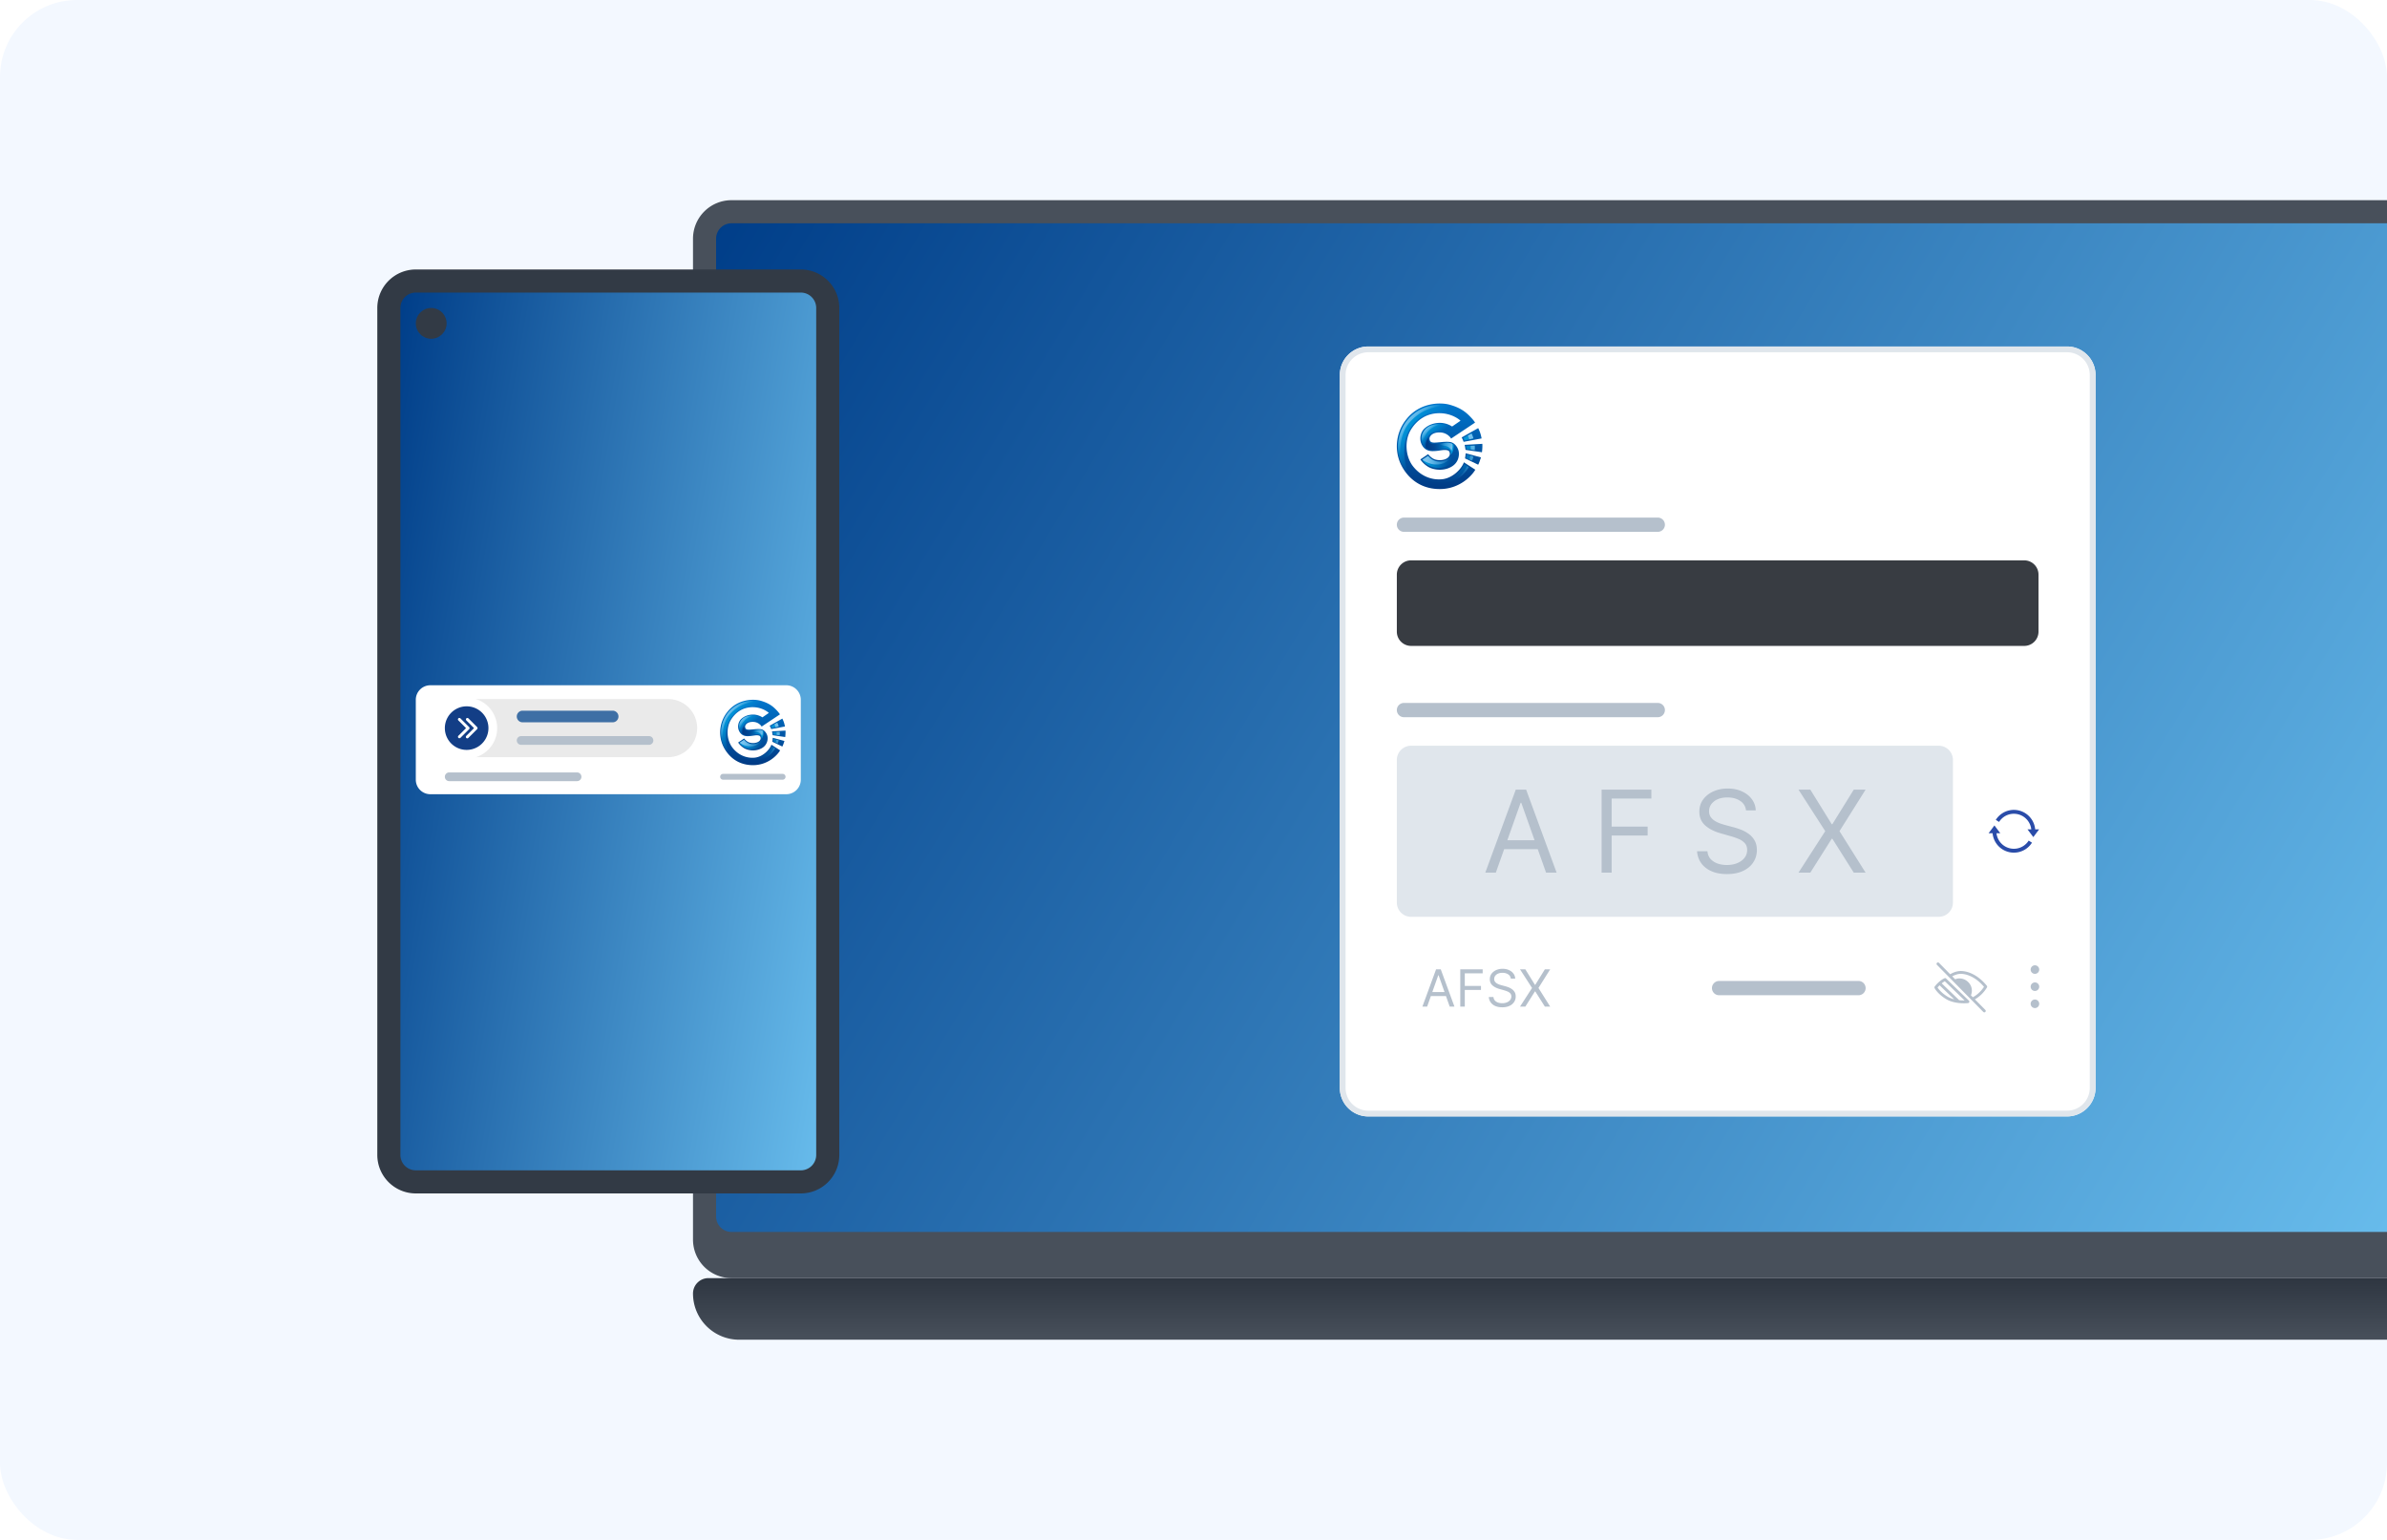 <svg width="310" height="200" fill="none" xmlns="http://www.w3.org/2000/svg"><rect width="310" height="200" rx="10" fill="#F3F8FF"/><path d="M90 31a5 5 0 0 1 5-5h215v140H95a5 5 0 0 1-5-5V31z" fill="#48505B"/><path d="M93 31a2 2 0 0 1 2-2h215v131H95a2 2 0 0 1-2-2V31z" fill="url(#a)"/><path d="M90 168a2 2 0 0 1 2-2h218v8H96a6 6 0 0 1-6-6z" fill="url(#b)"/><path d="M174 48.704A3.704 3.704 0 0 1 177.704 45h90.74a3.704 3.704 0 0 1 3.704 3.704v92.592a3.704 3.704 0 0 1-3.704 3.704h-90.74a3.704 3.704 0 0 1-3.704-3.704V48.704z" fill="#fff"/><path fill-rule="evenodd" clip-rule="evenodd" d="M268.444 45.75h-90.74a2.953 2.953 0 0 0-2.954 2.954v92.592a2.953 2.953 0 0 0 2.954 2.954h90.74a2.953 2.953 0 0 0 2.954-2.954V48.704a2.953 2.953 0 0 0-2.954-2.954zm-90.74-.75A3.704 3.704 0 0 0 174 48.704v92.592a3.704 3.704 0 0 0 3.704 3.704h90.74a3.704 3.704 0 0 0 3.704-3.704V48.704A3.704 3.704 0 0 0 268.444 45h-90.74z" fill="#E0E6EC"/><path fill-rule="evenodd" clip-rule="evenodd" d="M251.555 125.053a.185.185 0 0 1 .262.002l1.453 1.476c.287-.175.822-.42 1.378-.42.799 0 2.147.398 3.384 1.92.047.059.055.14.019.206l-.163-.089.163.089-.001.001-.002.003-.005.011a4.415 4.415 0 0 1-.431.595 4.306 4.306 0 0 1-1.13.946l1.353 1.373a.185.185 0 1 1-.264.26l-6.018-6.111a.185.185 0 0 1 .002-.262zm2.364 2.137-.381-.387c.26-.145.686-.322 1.11-.322.665 0 1.868.327 3.014 1.684l-.032.048a4.12 4.12 0 0 1-.299.393 3.916 3.916 0 0 1-1.119.913l-.248-.252a1.538 1.538 0 0 0-.352-1.713 1.595 1.595 0 0 0-1.007-.47 1.422 1.422 0 0 0-.686.106zm-1.18-.101a.184.184 0 0 0-.201-.037c-.287.123-.56.331-.78.534a4.26 4.26 0 0 0-.499.544.186.186 0 0 0-.018.194c.142.282.638.931 1.554 1.466.475.277 1.043.412 1.551.473.509.06.973.046 1.249.014a.187.187 0 0 0 .154-.125.183.183 0 0 0-.047-.192l-2.963-2.871zm.243 2.381c-.751-.438-1.184-.949-1.352-1.213.068-.082.158-.183.264-.288l1.892 1.816a3.116 3.116 0 0 1-.804-.315zm-.408-2.025a2.447 2.447 0 0 0-.405.274l2.236 2.147a.22.22 0 0 1 .028.034c.259.028.503.037.71.033l-2.569-2.488z" fill="#B5C0CC"/><path d="M264.833 125.927a.556.556 0 1 1-1.112-.002.556.556 0 0 1 1.112.002zm0 2.222a.555.555 0 1 1-1.11 0 .555.555 0 0 1 1.11 0zm0 2.222a.556.556 0 1 1-1.112 0 .556.556 0 0 1 1.112 0z" fill="#B5C0CC"/><path d="m190.117 60.043 1.482.963c-.489.843-2.101 2.525-4.642 2.512-3.176-.016-4.658-2.267-5.163-3.524a5.563 5.563 0 0 1 .912-5.612c1.694-2.088 4.316-2.17 5.587-1.811 1.27.359 1.954.848 2.54 1.436.47.47.685.783.733.88l-3.111 2.073c-.146-.267-.651-.8-1.498-.8-1.059 0-1.352.604-1.303.881.049.278.147.473.765.44.177-.009.367-.026.562-.044.486-.044.997-.09 1.393-.02.554.097.994.717 1.075 1.24.081.521-.016 1.484-1.059 2.022-1.042.539-2.296.343-2.964-.081-.534-.34-.863-.761-.961-.93l1.01-.685c.125.174.475.554.879.685.505.163 1.222.13 1.645-.196.424-.326.294-.75.18-.88-.114-.131-.44-.18-.847-.131-.116.013-.23.03-.344.046a6.108 6.108 0 0 1-.894.084c-.44 0-1.043-.081-1.434-.816-.391-.734-.179-1.648.342-2.12.522-.474 1.238-.751 2.085-.735a2.98 2.98 0 0 1 1.499.473l1.091-.75c-.32-.316-1.3-.953-2.655-.98-1.694-.032-2.997.833-3.811 2.187-.815 1.354-.701 3.41.277 4.683.977 1.272 2.394 1.843 3.778 1.713 1.385-.13 2.541-1.338 2.851-2.203z" fill="url(#c)"/><path d="M189.824 56.813c.027.043.094.163.146.293.052.13.098.24.114.278l2.329-.44a5.087 5.087 0 0 0-.162-.67 4.79 4.79 0 0 0-.277-.669l-2.15 1.208z" fill="url(#d)"/><path d="M190.28 58.102c-.026-.157-.055-.283-.065-.327l2.296-.13c.006.06.013.248 0 .522a6.844 6.844 0 0 1-.049.57l-2.133-.309c-.006-.044-.023-.17-.049-.326z" fill="url(#e)"/><path d="M190.345 58.868c-.006.044-.02.173-.033.343-.013.17-.038.288-.049.326l1.711.816c.027-.043.104-.196.195-.457.091-.26.147-.435.163-.49l-1.987-.538z" fill="url(#f)"/><path d="m184.693 59.718.782-.506c.163.228.863.963 1.971.669.886-.235 1.336-.946 1.45-1.273l-.049.93c-.131.381-.691 1.162-1.89 1.24-1.198.079-2.008-.674-2.264-1.06z" fill="url(#g)"/><path d="M184.708 59.706c.372.254.99.573 1.645.614 1.043.065 1.596-.359 1.955-.767a1.63 1.63 0 0 0 .245-.38c-.24.283-.603.572-1.108.706-1.108.294-1.808-.44-1.971-.668l-.766.495z" fill="url(#h)"/><path d="M188.715 58.51a1.98 1.98 0 0 0 .066-.75c-.228-.196-.636-.31-1.173-.228-.43.065-.907.103-1.091.114l-.456.783c.157 0 .553-.017.879-.082.407-.081.945-.163 1.254.033.248.156.255.522.228.685.06-.065.202-.267.293-.555z" fill="url(#i)"/><path d="M185.224 57.417c-.091.288-.081.62-.065.75.228.197.641.36 1.178.278.43-.065.901-.152 1.086-.163l.456-.783c-.158 0-.532.049-.955.098-.44.016-.869.147-1.179-.049-.247-.157-.255-.522-.228-.685-.06.065-.202.267-.293.554z" fill="url(#j)"/><path d="M188.616 57.649c.01.089.02.216.02.356 0 .209-.087.456-.131.554-.038-.18-.277-.564-.928-.669a2.583 2.583 0 0 1-.818-.262c.23-.019.552-.051.851-.096.425-.065.768-.007 1.006.117z" fill="url(#k)"/><path d="M181.567 57.662c-.17 2.01.917 3.502 1.482 3.997-.217-.359-.655-1.452-.668-2.953-.016-1.876.619-3.377 2.069-4.438 1.159-.848 2.709-.81 3.339-.685l.553-.864a4.705 4.705 0 0 0-.896-.131c-.553-.033-1.612-.065-2.85.538-1.238.604-2.818 2.024-3.029 4.536z" fill="url(#l)"/><path d="M182.049 60.263a5.026 5.026 0 0 1-.482-2.601c.211-2.512 1.791-3.932 3.029-4.536 1.238-.603 2.297-.57 2.85-.538.267.016.495.048.66.078-1.502.115-3.345.318-4.992 2.14-1.464 1.62-1.384 4.087-1.065 5.457z" fill="url(#m)"/><path d="M184.97 55.931c-.639.875-.266 1.713 0 2.023 0-.293.277-1.5 1.172-1.81.717-.249 1.418-.082 1.678.032l.603-.718a3.428 3.428 0 0 0-.701-.294c-.358-.098-1.954-.326-2.752.767z" fill="url(#n)"/><path d="M184.845 57.777c-.231-.39-.416-1.105.125-1.846.644-.883 1.809-.903 2.423-.827-.576.068-1.422.313-1.951.958-.518.63-.621 1.296-.597 1.715z" fill="url(#o)"/><path d="M191.109 56.306c.069.133.161.355.242.63l-1.153.276a2.598 2.598 0 0 0-.147-.335l1.058-.57z" fill="url(#p)"/><path d="M188.862 61.804c-1.681 1.097-3.426.511-4.089.082.272.234 1.062.721 2.053.8 1.238.097 2.28-.18 3.16-1.029.299-.289.56-.62.777-.976l-.58-.409c-.237.55-.645 1.092-1.321 1.532z" fill="url(#q)"/><path d="m190.416 59.499.767.332a5.22 5.22 0 0 0 .176-.533l-.886-.26a4.01 4.01 0 0 1-.057.46z" fill="url(#r)"/><path d="m190.461 58.313 1.056.139c.019-.192.019-.384.007-.57l-1.119.04c.021.112.041.244.056.39z" fill="url(#s)"/><path d="M190.626 56.567c.065.142.131.308.189.497l.536-.128a3.73 3.73 0 0 0-.242-.63l-.483.261z" fill="url(#t)"/><path d="M191.014 58.386a4.68 4.68 0 0 0-.028-.485l.538-.019c.012.186.012.378-.007.57l-.503-.066z" fill="url(#u)"/><path d="M190.951 59.178a4.68 4.68 0 0 1-.109.505l.341.148c.068-.176.127-.354.176-.533l-.408-.12z" fill="url(#v)"/><path d="m190.763 60.681-.234-.164a5.475 5.475 0 0 1-1.4 1.766 3.72 3.72 0 0 0 .856-.626c.3-.289.56-.62.778-.976z" fill="url(#w)"/><path d="M181.407 74.63c0-1.023.829-1.852 1.852-1.852h79.63c1.022 0 1.852.83 1.852 1.852v7.408c0 1.022-.83 1.851-1.852 1.851h-79.63a1.852 1.852 0 0 1-1.852-1.851V74.63z" fill="#383C42"/><path d="M181.407 98.705c0-1.023.829-1.852 1.852-1.852h68.519c1.022 0 1.851.83 1.851 1.852v18.518a1.852 1.852 0 0 1-1.851 1.852h-68.519a1.852 1.852 0 0 1-1.852-1.852V98.705z" fill="#E0E6EC"/><g filter="url(#x)" fill="#B5C0CC"><path d="M194.264 113.334h-1.368l3.957-10.775h1.347l3.956 10.775h-1.368l-3.22-9.07h-.084l-3.22 9.07zm.505-4.209h5.514v1.157h-5.514v-1.157zm13.232 4.209v-10.775h6.46v1.158h-5.156v3.64h4.672v1.158h-4.672v4.819h-1.304zm18.754-8.081a1.656 1.656 0 0 0-.769-1.242c-.448-.294-.999-.441-1.651-.441-.477 0-.895.077-1.253.231a2 2 0 0 0-.831.637c-.196.27-.294.577-.294.92 0 .288.068.535.205.742.14.203.319.374.536.51.218.134.446.244.684.332.239.084.458.152.658.205l1.094.295c.281.073.593.175.937.305.347.129.678.307.994.531.319.221.582.505.789.852.207.348.311.774.311 1.279 0 .582-.153 1.108-.458 1.578-.302.47-.744.844-1.326 1.121-.579.277-1.282.415-2.11.415-.771 0-1.439-.124-2.004-.373-.561-.249-1.003-.597-1.326-1.042a2.972 2.972 0 0 1-.542-1.552h1.347c.035.407.172.744.411 1.01.242.263.547.46.915.589.372.127.772.19 1.199.19.498 0 .946-.081 1.342-.242.396-.165.71-.393.942-.684.231-.295.347-.638.347-1.031 0-.358-.1-.649-.3-.874a2.217 2.217 0 0 0-.789-.547 8.291 8.291 0 0 0-1.058-.368l-1.325-.379c-.842-.242-1.508-.587-1.999-1.036-.491-.449-.737-1.037-.737-1.763 0-.603.163-1.129.489-1.578.33-.452.772-.803 1.326-1.052.558-.253 1.18-.379 1.868-.379.694 0 1.311.125 1.852.374.54.245.968.582 1.283 1.01.319.428.488.913.505 1.457h-1.262zm8.353-2.694 2.777 4.483h.085l2.777-4.483h1.537l-3.388 5.388 3.388 5.387h-1.537l-2.777-4.398h-.085l-2.777 4.398h-1.537l3.473-5.387-3.473-5.388h1.537z"/></g><g filter="url(#y)"><path d="M181.407 123.704c0-.511.415-.926.926-.926h35.185c.512 0 .926.415.926.926v9.26a.925.925 0 0 1-.926.925h-35.185a.926.926 0 0 1-.926-.925v-9.26z" fill="#fff"/></g><path d="M185.34 130.74h-.615l1.78-4.849h.606l1.78 4.849h-.615l-1.449-4.081h-.038l-1.449 4.081zm.227-1.894h2.481v.521h-2.481v-.521zm4.079 1.894v-4.849h2.908v.521h-2.32v1.639h2.102v.52h-2.102v2.169h-.588zm6.565-3.636a.745.745 0 0 0-.346-.559c-.202-.133-.45-.199-.743-.199-.215 0-.403.035-.564.104a.904.904 0 0 0-.374.287.686.686 0 0 0-.132.414c0 .129.03.241.092.334a.824.824 0 0 0 .241.229c.098.06.201.11.308.15.108.037.206.068.296.092l.493.132c.126.034.266.079.421.138.156.058.305.138.447.239.144.099.262.227.356.383.093.157.139.348.139.576 0 .262-.068.498-.206.71a1.4 1.4 0 0 1-.596.504c-.261.125-.577.187-.95.187-.347 0-.648-.056-.902-.168a1.433 1.433 0 0 1-.596-.469 1.333 1.333 0 0 1-.244-.698h.606a.758.758 0 0 0 .185.455c.109.118.246.206.412.265.167.056.347.085.539.085.224 0 .426-.036.604-.109.178-.074.32-.177.424-.308a.728.728 0 0 0 .156-.464.569.569 0 0 0-.135-.393.986.986 0 0 0-.355-.246 3.84 3.84 0 0 0-.476-.166l-.596-.17c-.379-.109-.679-.265-.9-.467-.221-.202-.332-.466-.332-.793 0-.271.074-.508.221-.71.148-.203.347-.361.596-.473a2.01 2.01 0 0 1 .841-.171c.312 0 .59.056.833.168.243.111.436.262.578.455.143.192.219.411.227.656h-.568zm1.884-1.213 1.25 2.018h.038l1.25-2.018h.691l-1.525 2.425 1.525 2.424h-.691l-1.25-1.979h-.038l-1.25 1.979h-.692l1.563-2.424-1.563-2.425h.692z" fill="#B5C0CC"/><path d="M261.543 105.691c-.81 0-1.52.422-1.923 1.06l-.427-.269a2.778 2.778 0 0 1 5.116 1.229h.516l-.757 1.01-.758-1.01h.491a2.272 2.272 0 0 0-2.258-2.02zm-3.283 2.525h.516a2.779 2.779 0 0 0 5.117 1.229l-.427-.27a2.273 2.273 0 0 1-4.182-.959h.491l-.758-1.01-.757 1.01z" fill="#2A4CA9"/><path d="M181.407 68.148c0-.512.415-.926.926-.926h32.963a.926.926 0 0 1 0 1.852h-32.963a.926.926 0 0 1-.926-.926zm0 24.074c0-.511.415-.926.926-.926h32.963a.926.926 0 0 1 0 1.852h-32.963a.926.926 0 0 1-.926-.926zm40.925 36.111c0-.511.415-.926.926-.926h18.148a.927.927 0 0 1 0 1.852h-18.148a.926.926 0 0 1-.926-.926z" fill="#B5C0CC"/><path d="M49 40a5 5 0 0 1 5-5h50a5 5 0 0 1 5 5v110a5 5 0 0 1-5 5H54a5 5 0 0 1-5-5V40z" fill="#323A45"/><path d="M52 40a2 2 0 0 1 2-2h50a2 2 0 0 1 2 2v110a2 2 0 0 1-2 2H54a2 2 0 0 1-2-2V40z" fill="url(#z)"/><circle cx="56" cy="42" r="2" fill="#323A45"/><path d="M54 90.887c0-1.042.845-1.887 1.887-1.887h46.226c1.042 0 1.887.845 1.887 1.887v10.377a1.887 1.887 0 0 1-1.887 1.887H55.887A1.887 1.887 0 0 1 54 101.264V90.887z" fill="#fff"/><path d="M93.528 100.887c0-.209.17-.377.378-.377h7.736a.377.377 0 1 1 0 .754h-7.736a.377.377 0 0 1-.378-.377z" fill="#B5C0CC"/><path d="m100.184 96.722 1.132.735c-.373.644-1.605 1.93-3.547 1.92-2.427-.012-3.56-1.733-3.945-2.693a4.251 4.251 0 0 1 .697-4.288c1.294-1.596 3.298-1.659 4.269-1.384.97.274 1.493.648 1.941 1.097.359.359.523.598.56.673l-2.377 1.583c-.112-.203-.498-.61-1.145-.61-.809 0-1.033.46-.996.673.038.212.112.361.585.336.135-.007.28-.02.43-.033.37-.034.762-.07 1.064-.016.423.074.76.548.822.947a1.453 1.453 0 0 1-.81 1.546c-.796.411-1.755.262-2.265-.062-.408-.26-.66-.582-.734-.711l.772-.524c.095.133.363.424.672.524.386.125.933.1 1.257-.15.323-.249.224-.573.137-.673-.088-.1-.336-.137-.648-.1-.088.011-.175.024-.262.036-.22.032-.443.064-.684.064-.336 0-.796-.062-1.095-.623-.298-.561-.137-1.26.262-1.621.398-.361.946-.573 1.593-.561.517.01.979.245 1.145.362l.834-.574c-.245-.241-.993-.728-2.03-.748-1.293-.025-2.29.636-2.912 1.67-.622 1.035-.535 2.606.212 3.579.747.972 1.83 1.408 2.888 1.309 1.058-.1 1.941-1.023 2.178-1.683z" fill="url(#A)"/><path d="M99.96 94.253c.02.034.072.125.112.225.04.1.074.183.087.212l1.78-.337a3.554 3.554 0 0 0-.336-1.022l-1.643.922z" fill="url(#B)"/><path d="M100.308 95.238a3.236 3.236 0 0 0-.05-.25l1.755-.099c.005.046.01.19 0 .399-.01.21-.029.378-.037.436l-1.63-.237c-.005-.033-.018-.13-.038-.249z" fill="url(#C)"/><path d="M100.358 95.824a6.657 6.657 0 0 0-.025.262c-.01.13-.029.22-.037.25l1.307.623c.02-.034.079-.15.149-.35.07-.199.112-.332.124-.373l-1.518-.412z" fill="url(#D)"/><path d="m96.04 96.472.596-.386c.125.175.66.736 1.507.511.677-.18 1.02-.723 1.107-.972l-.037.71c-.1.291-.528.888-1.444.948a1.99 1.99 0 0 1-1.73-.81z" fill="url(#E)"/><path d="M96.052 96.465c.284.193.756.438 1.257.469.797.05 1.22-.274 1.494-.586.078-.09.14-.191.187-.291a1.665 1.665 0 0 1-.847.54c-.847.225-1.382-.336-1.506-.51l-.585.378z" fill="url(#F)"/><path d="M99.114 95.55c.07-.22.062-.474.05-.574-.175-.15-.486-.236-.897-.174-.328.05-.692.079-.834.087l-.348.599c.12 0 .423-.013.672-.063.311-.062.722-.124.958.025.19.12.195.4.175.524.045-.05.154-.205.224-.424z" fill="url(#G)"/><path d="M96.446 94.715c-.07.219-.062.473-.05.573.174.15.49.274.9.212.33-.05.689-.116.83-.125l.349-.598c-.12 0-.407.037-.73.075-.337.012-.664.112-.9-.038-.19-.12-.196-.399-.175-.523a1.25 1.25 0 0 0-.224.424z" fill="url(#H)"/><path d="M99.037 94.892c.007.068.014.165.014.271 0 .16-.066.35-.1.424-.028-.137-.21-.431-.709-.51a1.98 1.98 0 0 1-.625-.201c.176-.015.422-.04.65-.074.325-.05.588-.005.77.09z" fill="url(#I)"/><path d="M93.65 94.901c-.13 1.537.7 2.677 1.132 3.055-.166-.274-.5-1.11-.51-2.257-.013-1.433.473-2.58 1.58-3.39.886-.649 2.07-.62 2.552-.524l.423-.661a3.599 3.599 0 0 0-.684-.1 4.201 4.201 0 0 0-2.179.412c-.946.46-2.153 1.546-2.315 3.465z" fill="url(#J)"/><path d="M94.018 96.89a3.85 3.85 0 0 1-.369-1.989c.162-1.92 1.37-3.004 2.315-3.465a4.201 4.201 0 0 1 2.178-.412c.204.012.379.037.504.06-1.147.087-2.556.243-3.814 1.636-1.119 1.238-1.058 3.123-.814 4.17z" fill="url(#K)"/><path d="M96.25 93.58c-.487.668-.203 1.31 0 1.546 0-.224.212-1.147.897-1.384a1.913 1.913 0 0 1 1.282.025l.46-.548a2.619 2.619 0 0 0-.535-.225c-.273-.075-1.493-.25-2.103.586z" fill="url(#L)"/><path d="M96.155 94.99c-.176-.297-.318-.844.096-1.41.492-.675 1.383-.69 1.851-.632-.44.052-1.086.24-1.49.732a1.92 1.92 0 0 0-.457 1.31z" fill="url(#M)"/><path d="M100.943 93.867c.053.101.123.27.185.48l-.881.212a1.943 1.943 0 0 0-.113-.256l.809-.436z" fill="url(#N)"/><path d="M99.226 98.068c-1.285.838-2.618.39-3.124.063.207.178.811.55 1.568.61.946.075 1.742-.137 2.414-.785a3.72 3.72 0 0 0 .594-.746l-.443-.313c-.181.42-.493.834-1.01 1.171z" fill="url(#O)"/><path d="m100.413 96.306.587.254c.052-.134.097-.27.134-.407l-.677-.199a2.993 2.993 0 0 1-.044.352z" fill="url(#P)"/><path d="m100.447 95.4.808.106a2.64 2.64 0 0 0 .005-.435l-.855.03c.016.086.031.187.042.3z" fill="url(#Q)"/><path d="M100.573 94.066c.051.108.101.236.145.38l.409-.098a2.849 2.849 0 0 0-.184-.481l-.37.199z" fill="url(#R)"/><path d="M100.87 95.456a3.64 3.64 0 0 0-.021-.37l.411-.015c.009.142.009.288-.005.435l-.385-.05z" fill="url(#S)"/><path d="M100.822 96.062a3.576 3.576 0 0 1-.083.385l.26.113a3.83 3.83 0 0 0 .135-.407l-.312-.091z" fill="url(#T)"/><path d="m100.678 97.21-.178-.126c-.266.546-.649.99-1.07 1.35.23-.121.448-.28.654-.478.229-.221.428-.474.594-.746z" fill="url(#U)"/><path d="M56.83 94.566a3.774 3.774 0 0 1 3.774-3.773H86.83a3.774 3.774 0 0 1 0 7.547H60.604a3.774 3.774 0 0 1-3.774-3.774z" fill="#EAEAEA"/><path d="M67.113 96.17c0-.313.254-.566.566-.566h16.604a.566.566 0 1 1 0 1.132H67.68a.566.566 0 0 1-.566-.566zm-9.34 4.717c0-.313.254-.566.566-.566h16.604a.566.566 0 1 1 0 1.132H58.34a.566.566 0 0 1-.567-.566z" fill="#B5C0CC"/><path d="M67.113 93.057c0-.417.338-.755.755-.755h11.698a.755.755 0 0 1 0 1.51H67.868a.755.755 0 0 1-.755-.755z" fill="#3E6FA5"/><g filter="url(#V)"><path d="M56.642 94.566a3.962 3.962 0 1 1 7.924 0 3.962 3.962 0 0 1-7.924 0z" fill="#fff"/></g><path d="M57.773 94.566a2.83 2.83 0 1 1 5.661 0 2.83 2.83 0 0 1-5.66 0z" fill="#133E86"/><path fill-rule="evenodd" clip-rule="evenodd" d="M59.527 93.3a.189.189 0 0 1 .267 0l1.132 1.133a.189.189 0 0 1 0 .266l-1.132 1.133a.189.189 0 0 1-.267-.267l.999-.999-1-.999a.189.189 0 0 1 0-.266z" fill="#fff"/><path fill-rule="evenodd" clip-rule="evenodd" d="M60.565 93.3a.189.189 0 0 1 .267 0l1.132 1.133a.189.189 0 0 1 0 .266l-1.133 1.133a.189.189 0 1 1-.266-.267l.998-.999-.998-.999a.189.189 0 0 1 0-.266z" fill="#fff"/><defs><linearGradient id="a" x1="93" y1="29" x2="310" y2="160" gradientUnits="userSpaceOnUse"><stop stop-color="#003E89"/><stop offset="1" stop-color="#67BBEB"/></linearGradient><linearGradient id="b" x1="200" y1="166" x2="200" y2="174" gradientUnits="userSpaceOnUse"><stop stop-color="#2E3641"/><stop offset="1" stop-color="#48505B"/></linearGradient><linearGradient id="c" x1="186.963" y1="52.407" x2="186.963" y2="63.518" gradientUnits="userSpaceOnUse"><stop stop-color="#0076CC"/><stop offset="1" stop-color="#003A84"/></linearGradient><linearGradient id="d" x1="186.963" y1="52.407" x2="186.963" y2="63.518" gradientUnits="userSpaceOnUse"><stop stop-color="#0076CC"/><stop offset="1" stop-color="#003A84"/></linearGradient><linearGradient id="e" x1="186.963" y1="52.407" x2="186.963" y2="63.518" gradientUnits="userSpaceOnUse"><stop stop-color="#0076CC"/><stop offset="1" stop-color="#003A84"/></linearGradient><linearGradient id="f" x1="186.963" y1="52.407" x2="186.963" y2="63.518" gradientUnits="userSpaceOnUse"><stop stop-color="#0076CC"/><stop offset="1" stop-color="#003A84"/></linearGradient><linearGradient id="g" x1="185.4" y1="59.132" x2="188.57" y2="59.7" gradientUnits="userSpaceOnUse"><stop stop-color="#009ADC"/><stop offset="1" stop-color="#009ADC" stop-opacity="0"/></linearGradient><linearGradient id="h" x1="185.311" y1="59.461" x2="188.389" y2="59.618" gradientUnits="userSpaceOnUse"><stop stop-color="#7CC3EE"/><stop offset="1" stop-color="#7CC3EE" stop-opacity="0"/></linearGradient><linearGradient id="i" x1="188.683" y1="58.413" x2="186.252" y2="58.301" gradientUnits="userSpaceOnUse"><stop stop-color="#009ADC"/><stop offset="1" stop-color="#009ADC" stop-opacity="0"/></linearGradient><linearGradient id="j" x1="185.257" y1="57.515" x2="187.687" y2="57.627" gradientUnits="userSpaceOnUse"><stop stop-color="#003A84"/><stop offset="1" stop-color="#003B85" stop-opacity="0"/></linearGradient><linearGradient id="k" x1="188.636" y1="58.364" x2="186.884" y2="57.995" gradientUnits="userSpaceOnUse"><stop stop-color="#7CC3EE"/><stop offset="1" stop-color="#7CC3EE" stop-opacity="0"/></linearGradient><linearGradient id="l" x1="182.69" y1="54.758" x2="185.723" y2="56.76" gradientUnits="userSpaceOnUse"><stop stop-color="#009ADC"/><stop offset="1" stop-color="#009ADC" stop-opacity="0"/></linearGradient><linearGradient id="m" x1="182.576" y1="54.497" x2="184.305" y2="55.962" gradientUnits="userSpaceOnUse"><stop stop-color="#7CC3EE"/><stop offset="1" stop-color="#7CC3EE" stop-opacity="0"/></linearGradient><linearGradient id="n" x1="185.257" y1="55.768" x2="186.289" y2="56.973" gradientUnits="userSpaceOnUse"><stop stop-color="#009ADC"/><stop offset="1" stop-color="#009ADC" stop-opacity="0"/></linearGradient><linearGradient id="o" x1="185.052" y1="55.752" x2="185.668" y2="56.38" gradientUnits="userSpaceOnUse"><stop stop-color="#7CC3EE"/><stop offset="1" stop-color="#7CC3EE" stop-opacity="0"/></linearGradient><linearGradient id="p" x1="188.153" y1="56.306" x2="188.153" y2="62.704" gradientUnits="userSpaceOnUse"><stop stop-color="#009ADC"/><stop offset="1" stop-color="#009ADC" stop-opacity="0"/></linearGradient><linearGradient id="q" x1="188.153" y1="56.306" x2="188.153" y2="62.704" gradientUnits="userSpaceOnUse"><stop stop-color="#009ADC"/><stop offset="1" stop-color="#009ADC" stop-opacity="0"/></linearGradient><linearGradient id="r" x1="188.153" y1="56.306" x2="188.153" y2="62.704" gradientUnits="userSpaceOnUse"><stop stop-color="#009ADC"/><stop offset="1" stop-color="#009ADC" stop-opacity="0"/></linearGradient><linearGradient id="s" x1="188.153" y1="56.306" x2="188.153" y2="62.704" gradientUnits="userSpaceOnUse"><stop stop-color="#009ADC"/><stop offset="1" stop-color="#009ADC" stop-opacity="0"/></linearGradient><linearGradient id="t" x1="190.331" y1="56.306" x2="190.331" y2="62.283" gradientUnits="userSpaceOnUse"><stop stop-color="#7CC3EE"/><stop offset="1" stop-color="#7CC3EE" stop-opacity="0"/></linearGradient><linearGradient id="u" x1="190.331" y1="56.306" x2="190.331" y2="62.283" gradientUnits="userSpaceOnUse"><stop stop-color="#7CC3EE"/><stop offset="1" stop-color="#7CC3EE" stop-opacity="0"/></linearGradient><linearGradient id="v" x1="190.331" y1="56.306" x2="190.331" y2="62.283" gradientUnits="userSpaceOnUse"><stop stop-color="#7CC3EE"/><stop offset="1" stop-color="#7CC3EE" stop-opacity="0"/></linearGradient><linearGradient id="w" x1="190.331" y1="56.306" x2="190.331" y2="62.283" gradientUnits="userSpaceOnUse"><stop stop-color="#7CC3EE"/><stop offset="1" stop-color="#7CC3EE" stop-opacity="0"/></linearGradient><linearGradient id="z" x1="52" y1="38" x2="123.547" y2="50.351" gradientUnits="userSpaceOnUse"><stop stop-color="#003E89"/><stop offset="1" stop-color="#67BBEB"/></linearGradient><linearGradient id="A" x1="97.774" y1="90.887" x2="97.774" y2="99.377" gradientUnits="userSpaceOnUse"><stop stop-color="#0076CC"/><stop offset="1" stop-color="#003A84"/></linearGradient><linearGradient id="B" x1="97.774" y1="90.887" x2="97.774" y2="99.377" gradientUnits="userSpaceOnUse"><stop stop-color="#0076CC"/><stop offset="1" stop-color="#003A84"/></linearGradient><linearGradient id="C" x1="97.774" y1="90.887" x2="97.774" y2="99.377" gradientUnits="userSpaceOnUse"><stop stop-color="#0076CC"/><stop offset="1" stop-color="#003A84"/></linearGradient><linearGradient id="D" x1="97.774" y1="90.887" x2="97.774" y2="99.377" gradientUnits="userSpaceOnUse"><stop stop-color="#0076CC"/><stop offset="1" stop-color="#003A84"/></linearGradient><linearGradient id="E" x1="96.579" y1="96.025" x2="99.002" y2="96.459" gradientUnits="userSpaceOnUse"><stop stop-color="#009ADC"/><stop offset="1" stop-color="#009ADC" stop-opacity="0"/></linearGradient><linearGradient id="F" x1="96.512" y1="96.278" x2="98.865" y2="96.397" gradientUnits="userSpaceOnUse"><stop stop-color="#7CC3EE"/><stop offset="1" stop-color="#7CC3EE" stop-opacity="0"/></linearGradient><linearGradient id="G" x1="99.089" y1="95.475" x2="97.231" y2="95.39" gradientUnits="userSpaceOnUse"><stop stop-color="#009ADC"/><stop offset="1" stop-color="#009ADC" stop-opacity="0"/></linearGradient><linearGradient id="H" x1="96.471" y1="94.789" x2="98.328" y2="94.875" gradientUnits="userSpaceOnUse"><stop stop-color="#003A84"/><stop offset="1" stop-color="#003B85" stop-opacity="0"/></linearGradient><linearGradient id="I" x1="99.051" y1="95.438" x2="97.713" y2="95.156" gradientUnits="userSpaceOnUse"><stop stop-color="#7CC3EE"/><stop offset="1" stop-color="#7CC3EE" stop-opacity="0"/></linearGradient><linearGradient id="J" x1="94.508" y1="92.682" x2="96.826" y2="94.212" gradientUnits="userSpaceOnUse"><stop stop-color="#009ADC"/><stop offset="1" stop-color="#009ADC" stop-opacity="0"/></linearGradient><linearGradient id="K" x1="94.421" y1="92.483" x2="95.742" y2="93.603" gradientUnits="userSpaceOnUse"><stop stop-color="#7CC3EE"/><stop offset="1" stop-color="#7CC3EE" stop-opacity="0"/></linearGradient><linearGradient id="L" x1="96.47" y1="93.455" x2="97.259" y2="94.376" gradientUnits="userSpaceOnUse"><stop stop-color="#009ADC"/><stop offset="1" stop-color="#009ADC" stop-opacity="0"/></linearGradient><linearGradient id="M" x1="96.314" y1="93.443" x2="96.784" y2="93.923" gradientUnits="userSpaceOnUse"><stop stop-color="#7CC3EE"/><stop offset="1" stop-color="#7CC3EE" stop-opacity="0"/></linearGradient><linearGradient id="N" x1="98.684" y1="93.867" x2="98.684" y2="98.756" gradientUnits="userSpaceOnUse"><stop stop-color="#009ADC"/><stop offset="1" stop-color="#009ADC" stop-opacity="0"/></linearGradient><linearGradient id="O" x1="98.684" y1="93.867" x2="98.684" y2="98.756" gradientUnits="userSpaceOnUse"><stop stop-color="#009ADC"/><stop offset="1" stop-color="#009ADC" stop-opacity="0"/></linearGradient><linearGradient id="P" x1="98.684" y1="93.867" x2="98.684" y2="98.756" gradientUnits="userSpaceOnUse"><stop stop-color="#009ADC"/><stop offset="1" stop-color="#009ADC" stop-opacity="0"/></linearGradient><linearGradient id="Q" x1="98.684" y1="93.867" x2="98.684" y2="98.756" gradientUnits="userSpaceOnUse"><stop stop-color="#009ADC"/><stop offset="1" stop-color="#009ADC" stop-opacity="0"/></linearGradient><linearGradient id="R" x1="100.348" y1="93.867" x2="100.348" y2="98.434" gradientUnits="userSpaceOnUse"><stop stop-color="#7CC3EE"/><stop offset="1" stop-color="#7CC3EE" stop-opacity="0"/></linearGradient><linearGradient id="S" x1="100.348" y1="93.867" x2="100.348" y2="98.434" gradientUnits="userSpaceOnUse"><stop stop-color="#7CC3EE"/><stop offset="1" stop-color="#7CC3EE" stop-opacity="0"/></linearGradient><linearGradient id="T" x1="100.348" y1="93.867" x2="100.348" y2="98.434" gradientUnits="userSpaceOnUse"><stop stop-color="#7CC3EE"/><stop offset="1" stop-color="#7CC3EE" stop-opacity="0"/></linearGradient><linearGradient id="U" x1="100.348" y1="93.867" x2="100.348" y2="98.434" gradientUnits="userSpaceOnUse"><stop stop-color="#7CC3EE"/><stop offset="1" stop-color="#7CC3EE" stop-opacity="0"/></linearGradient><filter id="x" x="182.896" y="92.412" width="69.387" height="31.111" filterUnits="userSpaceOnUse" color-interpolation-filters="sRGB"><feFlood flood-opacity="0" result="BackgroundImageFix"/><feBlend in="SourceGraphic" in2="BackgroundImageFix" result="shape"/><feGaussianBlur stdDeviation="5" result="effect1_foregroundBlur_3615_2"/></filter><filter id="y" x="171.407" y="112.778" width="57.037" height="31.111" filterUnits="userSpaceOnUse" color-interpolation-filters="sRGB"><feFlood flood-opacity="0" result="BackgroundImageFix"/><feColorMatrix in="SourceAlpha" values="0 0 0 0 0 0 0 0 0 0 0 0 0 0 0 0 0 0 127 0" result="hardAlpha"/><feOffset/><feGaussianBlur stdDeviation="5"/><feComposite in2="hardAlpha" operator="out"/><feColorMatrix values="0 0 0 0 0 0 0 0 0 0 0 0 0 0 0 0 0 0 0.2 0"/><feBlend in2="BackgroundImageFix" result="effect1_dropShadow_3615_2"/><feBlend in="SourceGraphic" in2="effect1_dropShadow_3615_2" result="shape"/></filter><filter id="V" x="51.642" y="85.604" width="17.925" height="17.925" filterUnits="userSpaceOnUse" color-interpolation-filters="sRGB"><feFlood flood-opacity="0" result="BackgroundImageFix"/><feColorMatrix in="SourceAlpha" values="0 0 0 0 0 0 0 0 0 0 0 0 0 0 0 0 0 0 127 0" result="hardAlpha"/><feOffset/><feGaussianBlur stdDeviation="2.5"/><feComposite in2="hardAlpha" operator="out"/><feColorMatrix values="0 0 0 0 0 0 0 0 0 0 0 0 0 0 0 0 0 0 0.2 0"/><feBlend in2="BackgroundImageFix" result="effect1_dropShadow_3615_2"/><feBlend in="SourceGraphic" in2="effect1_dropShadow_3615_2" result="shape"/></filter></defs></svg>
